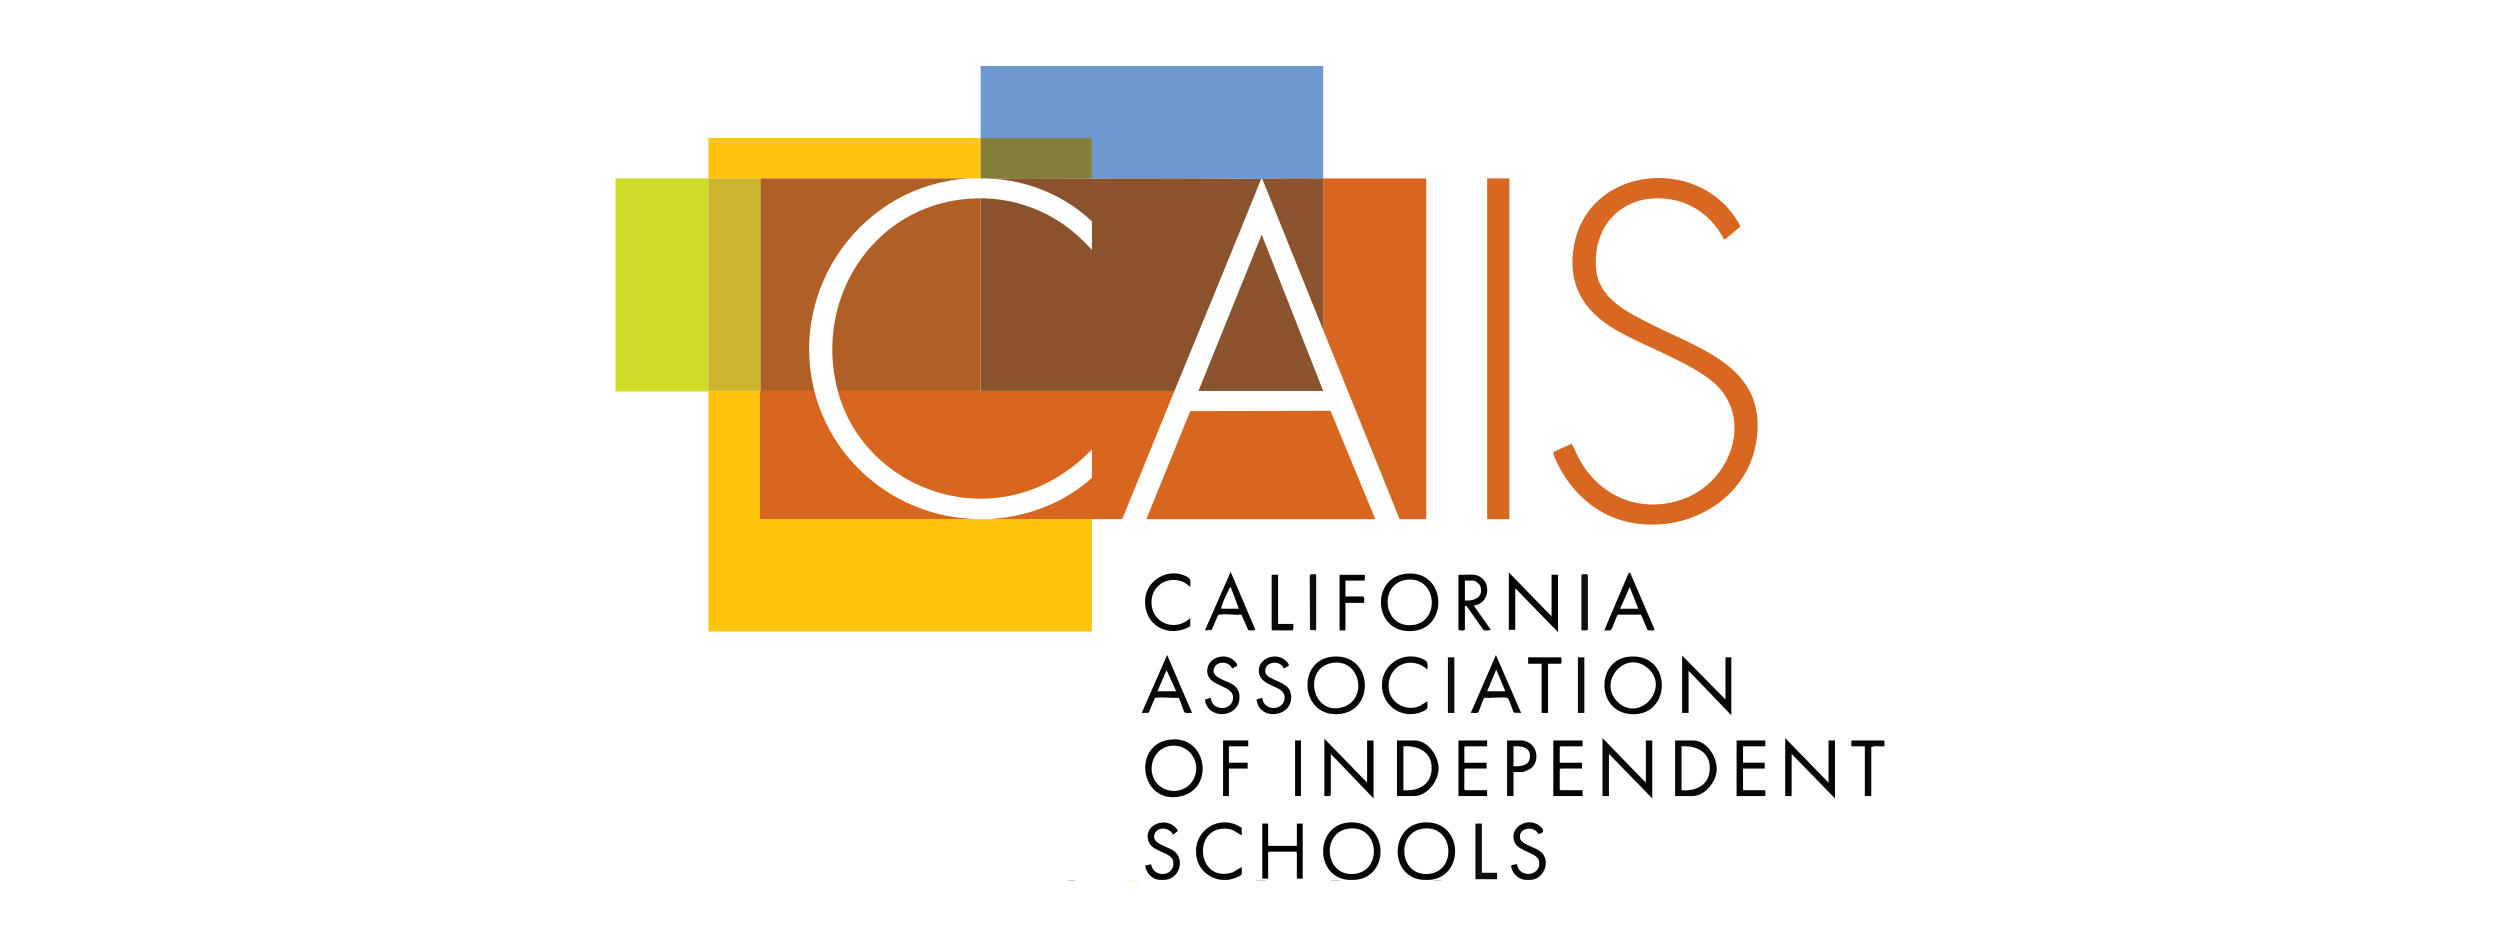 <svg xmlns="http://www.w3.org/2000/svg" id="Layer_1" data-name="Layer 1" viewBox="0 0 370 140"><defs><style> .cls-1 { fill: #8b532d; } .cls-2 { fill: #ffc40d; } .cls-3 { fill: #ffc40c; } .cls-4 { fill: #050505; } .cls-5 { fill: #060404; } .cls-6 { fill: #e2ec8c; } .cls-7 { fill: #8b532e; } .cls-8 { fill: #847e3d; } .cls-9 { fill: #d86720; } .cls-10 { fill: #080707; } .cls-11 { fill: #0a0909; } .cls-12 { fill: #020101; } .cls-13 { fill: #d86721; } .cls-14 { fill: #d86620; } .cls-15 { fill: #b06027; } .cls-16 { fill: #d8661f; } .cls-17 { fill: #040303; } .cls-18 { fill: #6d97cf; } .cls-19 { fill: #cbb42e; } .cls-20 { fill: #cedc29; } .cls-21 { fill: #0e0e0e; } </style></defs><path class="cls-18" d="M187.263,130.255v.087h-1.213v-.087c.321.03.895.034,1.213,0Z"></path><path class="cls-18" d="M198.27,130.255v.087h-1.213v-.087c.321.03.895.034,1.213,0Z"></path><path class="cls-18" d="M159.098,130.255v.087h-1.04v-.087c.256.031.782.029,1.04,0Z"></path><path class="cls-6" d="M168.371,130.255v.087h-1.04v-.087c.285.026.756.028,1.04,0Z"></path><path class="cls-18" d="M213.262,130.255v.087h-1.04v-.087c.259.029.784.031,1.04,0Z"></path><g><rect class="cls-6" x="91.058" y="26.402" width=".087" height="31.541"></rect><rect class="cls-8" x="278.855" y="109.588" width=".087" height=".867"></rect><path class="cls-3" d="M112.464,57.857l-0,18.977c10.572-.004,21.147.004,31.719-0.0.75-0,1.503 0,2.253,0,5.054-.003,10.112.016,15.166,0v16.637h-56.764c-.001-11.841.002-23.686,0-35.527v-.087h7.626Z"></path><path class="cls-1" d="M161.601,26.402c8.341-0,16.73-.072,25.045.087-4.208,10.482-8.547,20.915-12.826,31.368h-28.685v-28.508c4.942.015,9.576,1.677,13.424,4.731,1.103.876,2.075,1.875,3.042,2.894v-4.203c-3.811-3.636-8.952-5.85-14.213-6.282.09-.144.329-.086.475-.088,4.576-.057,9.162.002,13.737.002Z"></path><path class="cls-18" d="M195.833,9.765v16.637c-2.996-.001-6.043-.071-9.013.087h-.173c-8.315-.159-16.704-.087-25.045-.087l0-5.979c-5.487-.001-10.979.003-16.466 0v-10.658h50.697Z"></path><path class="cls-16" d="M145.135,57.857h28.685c-2.586,6.315-5.122,12.655-7.727,18.962l-4.492.015c-5.054.016-10.112-.003-15.166,0l2.544-.272c4.653-.713,9.129-2.68,12.622-5.837v-4.203c-2.881,2.967-6.42,5.275-10.42,6.435-11.545,3.348-24.105-3.477-27.192-15.1h21.146Z"></path><path class="cls-14" d="M195.833,26.402c5.083.001,10.17-.001,15.253,0v50.431h-3.943l-11.309-27.988v-22.443Z"></path><polygon class="cls-16" points="169.661 76.833 176.157 60.843 196.919 60.797 203.546 76.833 169.661 76.833"></polygon><path class="cls-20" d="M104.837,26.402c-.013,10.483-.002,20.971,0,31.454v.087h-13.693v-31.541h13.693Z"></path><path class="cls-13" d="M257.524,33.581l-2.106,1.751-.258.088c-1.704-3.256-4.628-5.52-8.337-5.974-6.583-.806-11.14,3.799-10.604,10.342.37,4.517,4.93,6.581,8.46,8.351,7.261,3.639,16.454,6.306,15.37,16.432-1.028,9.597-11.06,14.971-19.998,12.458-3.97-1.116-7.29-4.173-9.222-7.763-.187-.347-1.085-2.131-.925-2.385l2.703-1.218c.403.694.687,1.493,1.082,2.217,3.127,5.741,9.313,8.245,15.573,5.923,7.074-2.624,10.477-12.361,3.982-17.503-3.712-2.938-9.853-5.011-14.106-7.472-4.828-2.792-7.234-6.821-6.172-12.549,2.177-11.736,18.247-13.203,24.087-3.717.114.185.568.854.472,1.019Z"></path><polygon class="cls-7" points="195.833 57.857 177.374 57.857 186.732 34.721 195.833 57.857"></polygon><rect class="cls-9" x="220.098" y="26.402" width="3.293" height="50.431"></rect><path class="cls-7" d="M195.833,26.402v22.443l-9.013-22.356c2.97-.158,6.016-.087,9.013-.087Z"></path><path class="cls-10" d="M240.876,97.219c6.699-.911,6.702,8.994.412,8.468-5.04-.421-5.037-7.839-.412-8.468ZM239.368,103.838c3.293,3.292,8.048-2.191,4.344-5.08-3.277-2.555-7.245,2.179-4.344,5.08Z"></path><polygon class="cls-10" points="270.622 115.826 270.622 109.588 271.576 109.588 271.576 118.166 265.163 111.581 265.163 117.819 264.209 117.819 264.209 109.241 270.622 115.826"></polygon><path class="cls-10" d="M173.369,109.44c5.34-.461,6.418,7.343,1.323,8.427-6.013,1.28-7.268-7.914-1.323-8.427ZM173.193,110.39c-2.084.286-3.235,2.581-2.559,4.507,1.001,2.855,5.115,2.889,6.176.062.921-2.455-1.009-4.927-3.616-4.569Z"></path><path class="cls-10" d="M211.692,130.211c-.318.034-.892.03-1.213,0-5.109-.482-4.826-8.791.914-8.496,5.165.265,5.304,7.967.299,8.496ZM210.896,122.608c-4.327.257-3.979,7.072.491,6.734,4.198-.318,3.873-6.993-.491-6.734Z"></path><polygon class="cls-10" points="243.584 115.826 243.584 109.588 244.537 109.588 244.537 118.166 238.124 111.581 238.124 117.819 237.171 117.819 237.171 109.241 243.584 115.826"></polygon><path class="cls-10" d="M208.033,84.916c6.369-.732,6.522,9.066.064,8.466-4.896-.454-5.003-7.899-.064-8.466ZM208.47,85.781c-4.444.261-3.945,7.133.492,6.735,4.215-.379,3.764-6.984-.492-6.735Z"></path><path class="cls-10" d="M196.939,97.219c6.279-.849,6.77,8.064,1.19,8.468-5.702.413-6.165-7.795-1.19-8.468ZM197.373,98.087c-4.651.537-3.284,7.832,1.236,6.608,3.872-1.048,2.832-7.078-1.236-6.608Z"></path><path class="cls-10" d="M200.686,130.211c-.318.034-.892.03-1.213,0-4.933-.466-4.896-8.229.299-8.496,5.709-.293,6.074,7.95.914,8.496ZM199.89,122.608c-4.421.259-3.939,7.133.492,6.735,4.222-.379,3.793-6.986-.492-6.735Z"></path><path class="cls-4" d="M202.332,115.826v-6.239h.953v8.578l-6.326-6.585v6.109c-.229.247-.644.091-.953.13v-8.492l6.326,6.499Z"></path><polygon class="cls-17" points="229.631 91.218 229.631 85.065 230.584 85.065 230.584 93.557 224.258 87.058 224.258 93.211 223.305 93.211 223.305 84.719 229.631 91.218"></polygon><polygon class="cls-10" points="255.37 103.522 255.37 97.283 256.236 97.283 256.236 105.862 249.91 99.276 249.91 105.515 248.957 105.515 248.957 97.023 255.37 103.522"></polygon><path class="cls-11" d="M247.917,117.819v-8.232h2.643c2.075,0,3.61,2.458,3.513,4.38-.089,1.767-1.747,3.852-3.599,3.852h-2.557ZM248.87,116.953c2.409.18,4.345-.985,4.164-3.6-.153-2.202-2.185-3.038-4.164-2.899v6.499Z"></path><path class="cls-10" d="M206.752,117.819v-8.232h2.643c1.919,0,3.518,2.312,3.518,4.116 0,1.907-1.665,4.116-3.691,4.116h-2.47ZM207.706,116.953c2.402.187,4.346-.994,4.164-3.6-.154-2.209-2.194-3.029-4.164-2.899v6.499Z"></path><path class="cls-4" d="M218.148,85.065c2.68.334,2.579,4.292-.043,4.549l2.511,3.554c-.009.186-.936.181-1.087.049l-2.459-3.502-.265-.057v3.509l-.144.116c-.11.024-.222.019-.333.019-.178,0-.367.029-.477-.135v-8.102c.725.065,1.59-.088,2.297,0ZM216.805,88.878c1.381.093,2.814-.481,2.273-2.143-.106-.324-.709-.803-1.017-.803h-1.257v2.946Z"></path><path class="cls-10" d="M176.42,105.514c-.273-.042-.907.1-1.086-.083-.243-.249-.564-1.578-.801-1.972-.045-.074-.063-.159-.163-.183-1.006.063-2.218-.131-3.197-.019-.124.014-.229.008-.291.142l-.888,2.101-1.026.014,3.77-8.578,3.683,8.577ZM171.307,102.309h2.773l-1.429-3.12-1.344,3.12Z"></path><path class="cls-10" d="M225.124,105.515l-1.043-.039c-.161-.109-.638-1.775-.872-2.074-.105-.134-.13-.125-.29-.144-.979-.114-2.194.085-3.2.017-.246.084-.731,1.919-.962,2.157-.179.184-.813.041-1.085.084l3.727-8.578,3.725,8.578ZM222.785,102.309l-1.343-3.207-1.343,3.207h2.687Z"></path><path class="cls-10" d="M242.876,90.972l-3.395-.001c-.276.095-.761,1.98-1.053,2.24-.207.184-.717.045-.997.085l3.64-8.578.239.151,3.572,8.299c-.011.19-.867.156-1.041.09l-.964-2.285ZM239.771,90.091h2.687l-1.257-3.207-1.429,3.207Z"></path><path class="cls-10" d="M178.327,93.297l3.812-8.664,3.639,8.535c-.011.19-.867.156-1.041.09l-1.005-2.288c-.999.073-2.231-.137-3.2-.016-.095.012-.193-.006-.256.091l-.944,2.175-1.004.078ZM183.353,90.091l-1.214-3.206c-.157.05-.209.242-.275.374-.297.601-.895,1.879-1.07,2.483-.034.117-.056.227-.041.349h2.6Z"></path><polygon class="cls-12" points="187.687 121.892 187.687 125.185 191.933 125.185 191.933 121.892 192.8 121.892 192.8 130.037 191.933 130.037 191.933 126.181 191.803 126.051 187.817 126.051 187.687 126.181 187.687 130.037 186.82 130.037 186.82 121.892 187.687 121.892"></polygon><polygon class="cls-5" points="234.224 109.588 234.224 110.454 230.974 110.454 230.844 110.584 230.844 112.88 234.138 112.88 234.138 113.747 230.974 113.747 230.844 113.877 230.844 116.823 230.974 116.953 234.224 116.953 234.224 117.819 229.891 117.819 229.891 109.588 234.224 109.588"></polygon><path class="cls-10" d="M180.754,130.211c-1.635-.15-3.151-1.367-3.577-2.965-1.077-4.041,3.173-7.047,6.593-4.729l.018,1.109c-.663-.286-1.199-.845-1.957-.945-5.462-.721-4.83,8.185.629,6.42l1.327-.795c-.047.321.104.923-.079,1.176-.206.284-1.533.693-1.913.73-.284.028-.755.026-1.04,0Z"></path><path class="cls-10" d="M211.258,99.103c-2.494-2.278-6.113-.516-5.71,2.894.252,2.132,2.702,3.373,4.615,2.467l1.095-.68c-.011.879.219,1.095-.633,1.489-3.288,1.522-6.722-1.238-6.001-4.787.518-2.547,3.329-3.995,5.74-3.044.976.385.956.625.893,1.662Z"></path><polygon class="cls-5" points="261.263 109.588 261.263 110.454 257.97 110.454 257.97 112.88 261.176 112.88 261.176 113.747 257.97 113.747 257.97 116.953 261.263 116.953 261.263 117.819 257.016 117.819 257.016 109.588 261.263 109.588"></polygon><path class="cls-10" d="M176.16,92.691c-3.262,1.877-6.963-.163-6.677-4.033.214-2.895,3.505-4.664,6.069-3.374.866.436.575.723.607,1.601-1.901-1.998-5.378-1.025-5.71,1.786-.397,3.357,3.322,5.062,5.71,2.807v1.213Z"></path><path class="cls-10" d="M190.705,98.569l-.713.368c-.532-1.369-2.946-1.029-2.722.533.179,1.247,3.301,1.264,3.737,3.029.875,3.539-4.596,4.496-5.046,1.032l.857-.269c.176,2.171,3.518,1.953,3.297-.217-.155-1.516-3.151-1.451-3.705-3.143-.641-1.958,1.591-3.288,3.301-2.521.293.131,1.215.812.993,1.188Z"></path><path class="cls-10" d="M172.521,130.211c-.258.029-.784.031-1.04,0-1.075-.131-1.859-1.072-1.999-2.116l.877-.188c.349,2.106,3.531,1.836,3.29-.341-.171-1.547-3.212-1.377-3.705-3.14-.74-2.648,3.188-3.754,4.387-1.45l-.728.561c-.445-1.031-2.147-1.275-2.661-.234-.771,1.563,1.937,1.951,2.833,2.664,1.638,1.303.759,4.019-1.255,4.244Z"></path><path class="cls-10" d="M226.685,130.211c-.256.031-.781.029-1.04,0-1.015-.112-2.008-1.112-1.987-2.16l.855-.176c.291,2.199,3.619,1.811,3.278-.372-.216-1.38-3.034-1.413-3.637-2.864-.892-2.144,1.836-3.724,3.565-2.524.693.481,1.068,1.119-.024,1.33-.664-1.351-3.123-.92-2.702.703.213.821,2.34,1.278,3.08,1.946,1.454,1.313.51,3.885-1.388,4.117Z"></path><path class="cls-10" d="M183.078,98.569l-.713.368c-.562-1.28-2.749-1.107-2.746.383.002,1.026,2.011,1.463,2.755,1.932.805.507,1.139,1.18,1.069,2.144-.217,2.976-4.806,3.104-5.108.135l.857-.269c.162,2.112,3.41,1.991,3.298-.126-.094-1.777-3.73-1.499-3.82-3.734-.072-1.789,1.913-2.694,3.415-2.021.303.136,1.2.836.992,1.188Z"></path><polygon class="cls-5" points="220.098 109.588 220.098 110.454 216.848 110.454 216.718 110.584 216.718 112.88 220.012 112.88 220.012 113.747 216.848 113.747 216.718 113.877 216.718 116.823 216.848 116.953 220.098 116.953 220.098 117.819 215.852 117.819 215.852 109.588 220.098 109.588"></polygon><path class="cls-11" d="M223.998,114.267v3.553h-.953v-8.232h2.383c.078,0,.649.217.764.276,1.484.762,1.629,3.099.206,3.987-.163.102-.912.416-1.057.416h-1.343ZM223.998,113.4c1.203.054,2.492-.111,2.431-1.606-.054-1.322-1.403-1.374-2.431-1.34v2.946Z"></path><path class="cls-17" d="M201.986,85.065v.867h-2.86v2.34h2.643c.247.228.091.643.13.953h-2.773v4.073h-.867v-8.232h3.726Z"></path><polygon class="cls-17" points="184.74 109.588 184.74 110.454 181.88 110.454 181.88 112.88 184.653 112.88 184.653 113.747 181.88 113.747 181.88 117.819 181.014 117.819 181.014 109.588 184.74 109.588"></polygon><path class="cls-5" d="M229.111,98.236v7.279h-.953v-7.279h-1.993v-.953h4.81l.116.144c.024.11.019.221.019.333,0,.178.029.367-.135.477h-1.863Z"></path><path class="cls-11" d="M278.855,109.588v.867c-.603.071-1.387-.156-1.907.13v7.235h-.953v-7.365h-1.993l-0-.867,4.854 0Z"></path><polygon class="cls-21" points="219.318 121.892 219.318 129.171 221.572 129.171 221.572 130.124 218.365 130.124 218.365 121.892 219.318 121.892"></polygon><path class="cls-11" d="M189.16,85.065v7.279h2.253c-.039.31.117.725-.13.953h-2.947l-.13-.13v-8.102h.953Z"></path><polygon class="cls-21" points="194.793 84.979 194.793 93.297 193.877 93.216 193.839 85.195 193.982 84.991 194.793 84.979"></polygon><path class="cls-21" d="M234.051,93.297v-8.189l.144-.116c.11-.024.222-.019.333-.019.178,0,.367-.029.477.135v8.059c-.229.247-.644.091-.953.13Z"></path><rect class="cls-21" x="214.292" y="97.283" width=".953" height="8.232"></rect><rect class="cls-21" x="233.531" y="97.283" width=".953" height="8.232"></rect><rect class="cls-12" x="191.673" y="109.588" width=".867" height="8.232"></rect><path class="cls-2" d="M145.135,20.424v5.979c-.591-.001-1.238-.037-1.82,0h-38.478c.002-1.992-.001-3.988-0-5.979,13.431.006,26.867-.006,40.298 0Z"></path><path class="cls-16" d="M120.523,57.857c2.535,10.113,11.271,17.639,21.633,18.793l2.026.184c-10.572.004-21.147-.004-31.719 0l0-18.977h8.06Z"></path><path class="cls-19" d="M112.55,26.402v31.454h-7.713c-.002-10.483-.013-20.971,0-31.454h7.713Z"></path><path class="cls-15" d="M145.135,29.349v28.508h-21.146c-3.788-14.267,6.093-28.555,21.146-28.508Z"></path><path class="cls-8" d="M145.135,20.424c5.487.003,10.979-.002,16.466-0l-0,5.979c-4.576 0-9.161-.058-13.737-.002-.147.002-.385-.056-.475.088-.777-.064-1.472-.085-2.253-.087v-5.979Z"></path><path class="cls-15" d="M143.315,26.402c-15.704.992-26.622,16.18-22.792,31.454h-7.973v-31.454h30.765Z"></path></g></svg>